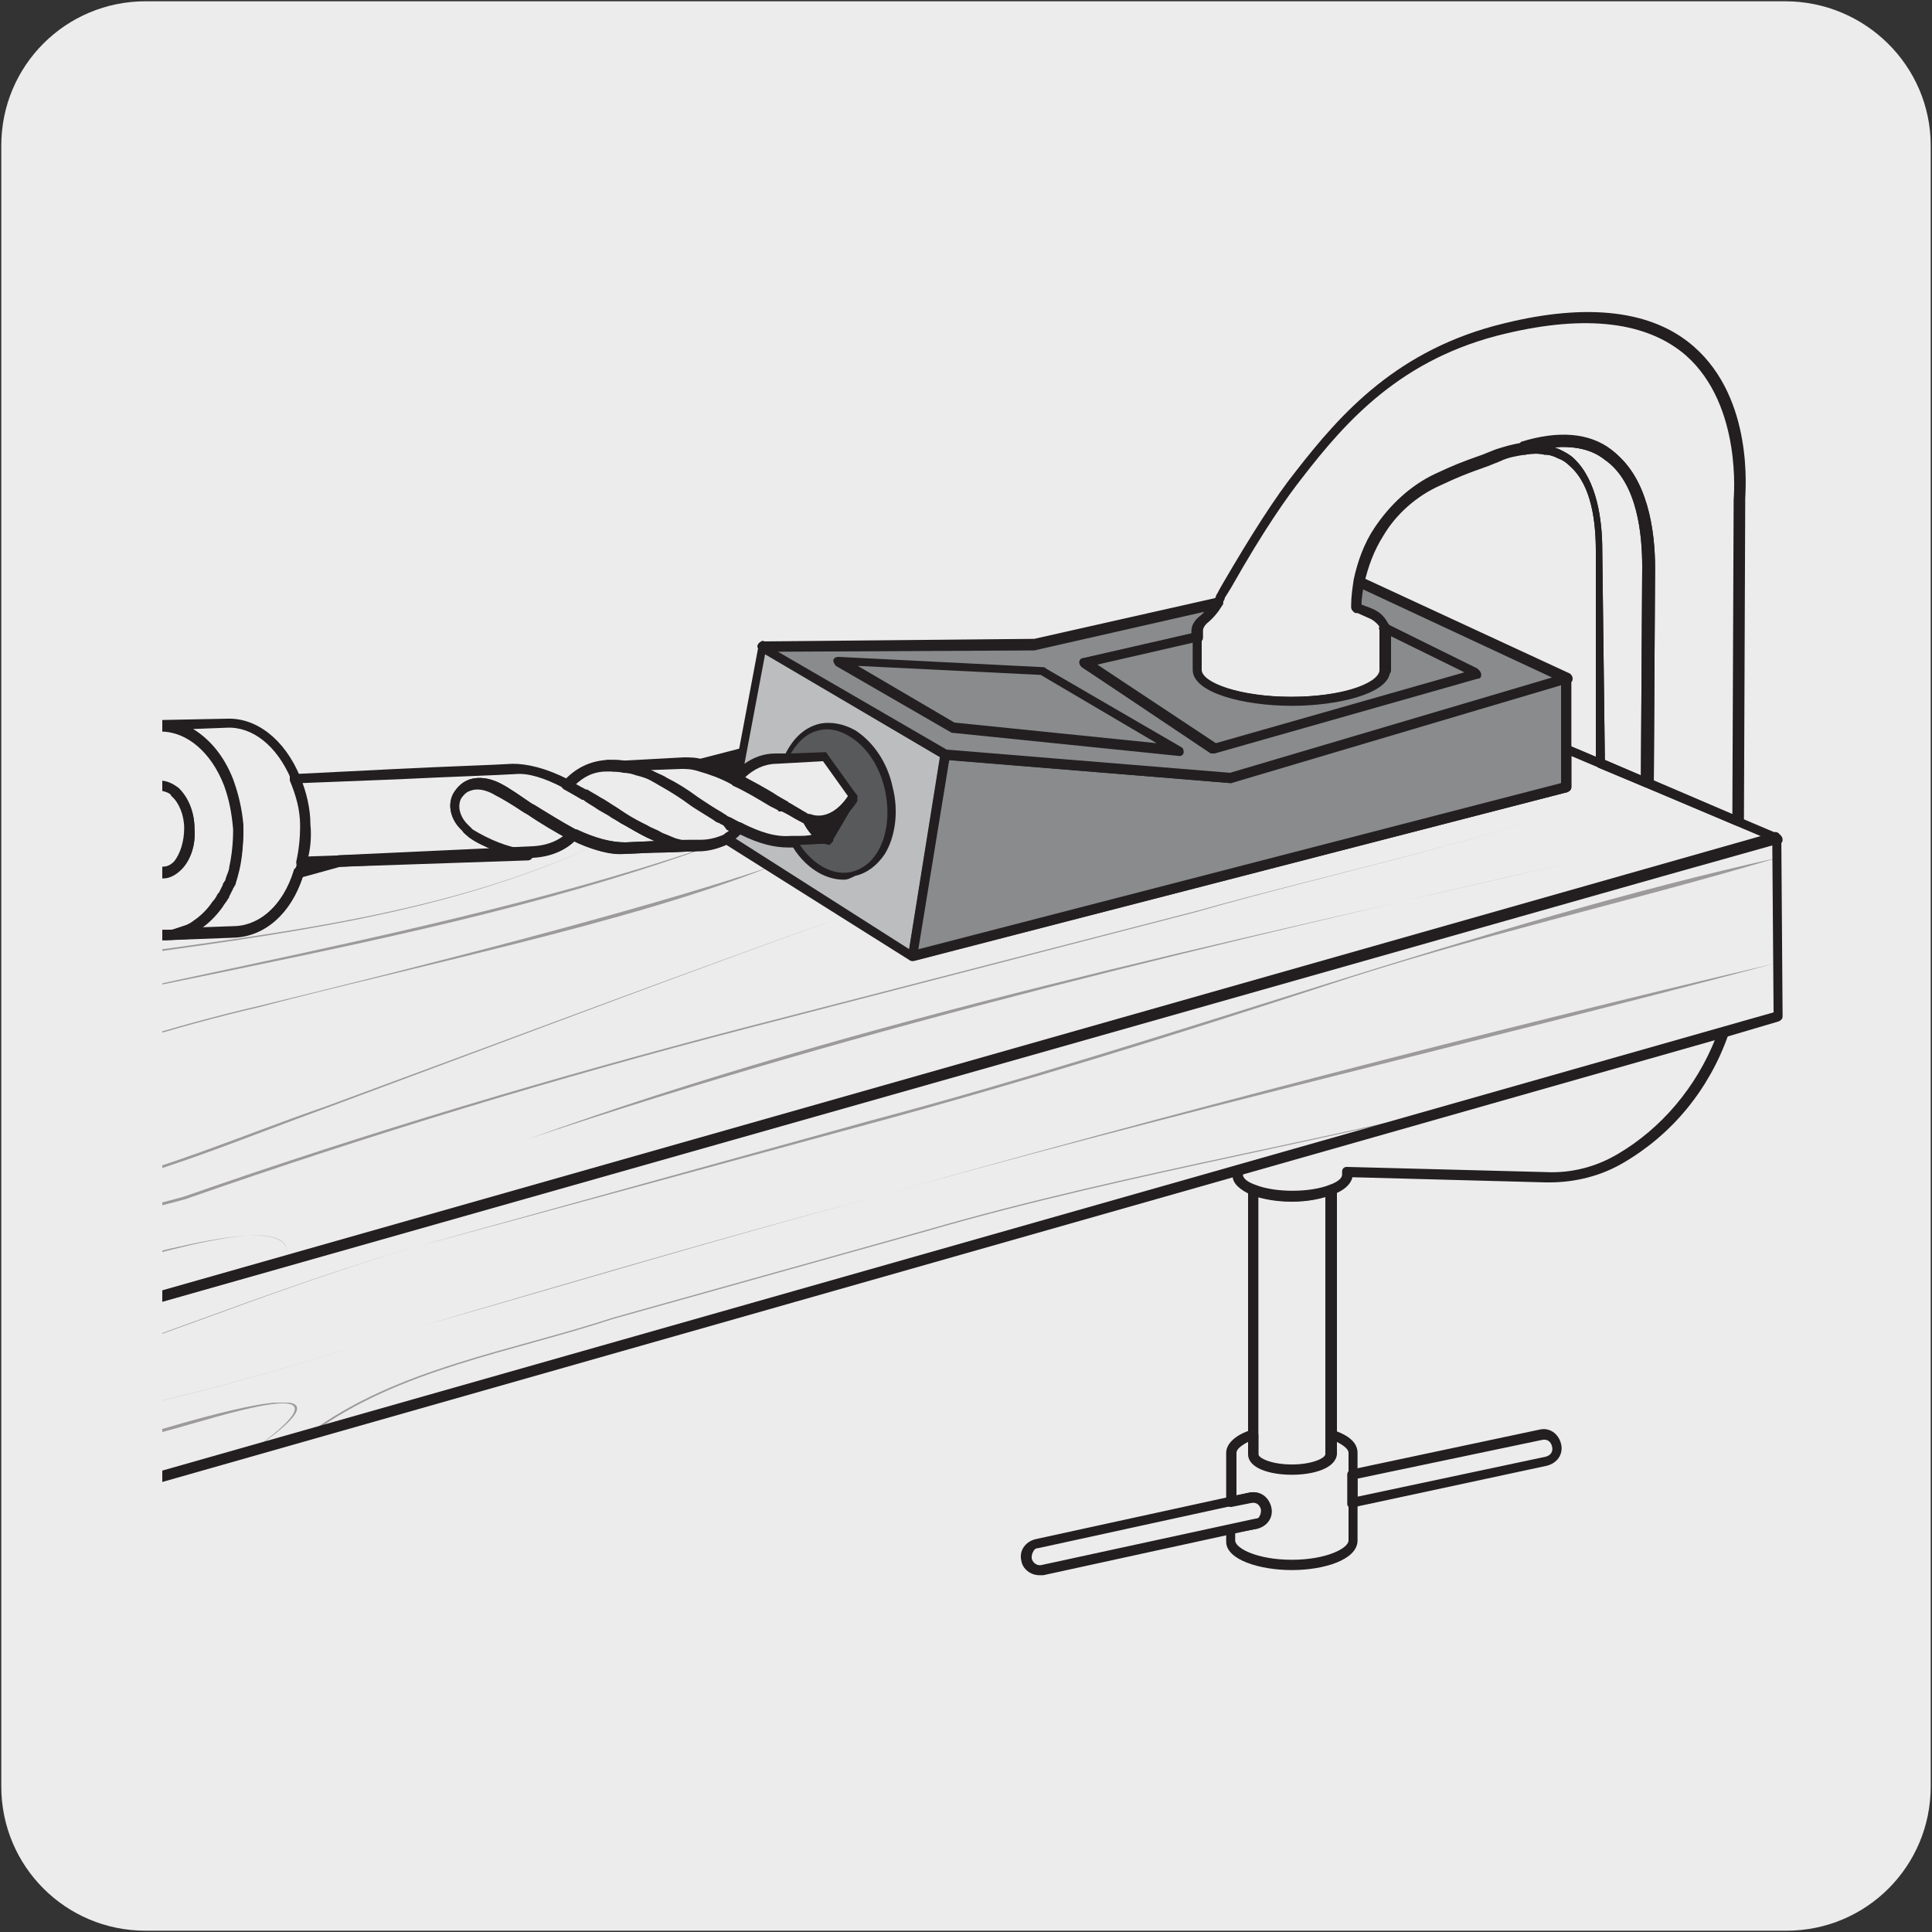 <?xml version="1.0" encoding="utf-8"?>
<!-- Generator: Adobe Illustrator 27.7.0, SVG Export Plug-In . SVG Version: 6.00 Build 0)  -->
<svg version="1.1" id="Capa_1" xmlns="http://www.w3.org/2000/svg" xmlns:xlink="http://www.w3.org/1999/xlink" x="0px" y="0px"
	 viewBox="0 0 150 150" style="enable-background:new 0 0 150 150;" xml:space="preserve">
<rect x="0" y="0" width="150" height="150" fill="#333333" stroke="none"/>
<style type="text/css">
	.st0{fill:#EDECEC;}
	.st1{clip-path:url(#SVGID_00000154403182327493763580000009760716343548053900_);}
	.st2{fill:#231F20;}
	.st3{opacity:0.4;clip-path:url(#SVGID_00000154403182327493763580000009760716343548053900_);}
	.st4{clip-path:url(#SVGID_00000168828569165367502300000007182140424807996598_);}
	.st5{clip-path:url(#SVGID_00000181780276502137225380000011332356694425280403_);}
	.st6{clip-path:url(#SVGID_00000094601222738077436940000012651764190973425311_);}
	.st7{clip-path:url(#SVGID_00000008858483427672409140000013558379611908351906_);}
	.st8{clip-path:url(#SVGID_00000091704375834673958850000012081310966812504483_);}
	.st9{clip-path:url(#SVGID_00000092456724294656239980000011585575528097310365_);}
	.st10{clip-path:url(#SVGID_00000052817727867068619760000016112898170845844148_);}
	.st11{clip-path:url(#SVGID_00000018959550132199461230000015070333195606854585_);}
	.st12{clip-path:url(#SVGID_00000104688128564502107890000014539923779650501765_);}
	.st13{clip-path:url(#SVGID_00000073704673797475609440000010733357588900657564_);}
	.st14{clip-path:url(#SVGID_00000102524353155625863950000002126167490419883699_);}
	.st15{fill:#BBBDBF;}
	.st16{fill:#898B8D;}
	.st17{fill:#58595B;}
</style>
<g id="Capa_2_00000109740999344508745900000016443724817868610451_">
	<g id="FONDO">
		<g id="Capa_1_00000181067843920246007620000003597208355204651150_">
			<g id="Capa_2_00000105402059179949365710000005267367524765322683_">
				<path class="st0" d="M11.3,0.1h127.3c6.2,0,11.3,5,11.3,11.2v127.4c0,6.2-5,11.2-11.2,11.2l0,0H11.3c-6.2,0-11.2-5-11.2-11.2
					l0,0l0,0V11.3C0.1,5.1,5.1,0.1,11.3,0.1L11.3,0.1z"/>
			</g>
		</g>
	</g>
</g>
<g>
	<defs>
		<rect id="SVGID_1_" x="12.6" y="18.1" width="134.4" height="113.7"/>
	</defs>
	<clipPath id="SVGID_00000069375801749259521620000011194041146181599674_">
		<use xlink:href="#SVGID_1_"  style="overflow:visible;"/>
	</clipPath>
	<g style="clip-path:url(#SVGID_00000069375801749259521620000011194041146181599674_);">
		<path class="st2" d="M105,117.1c-0.1,0-0.2,0-0.3-0.1c-0.1-0.1-0.1-0.2-0.1-0.3l0-2.2c0-0.2,0.1-0.3,0.3-0.4l14.6-3.1
			c0.8-0.2,1.5,0.3,1.7,1.1v0c0.2,0.8-0.3,1.5-1.1,1.7l-14.9,3.2C105.2,117.1,105.1,117.1,105,117.1z M105.4,114.8v1.4l14.6-3.1
			c0.4-0.1,0.6-0.4,0.5-0.8c-0.1-0.4-0.4-0.6-0.8-0.5L105.4,114.8z"/>
	</g>
	<g style="clip-path:url(#SVGID_00000069375801749259521620000011194041146181599674_);">
		<path class="st2" d="M100.3,114.5c-1.7,0-3.4-0.5-3.4-1.6V92.4c0-0.1,0.1-0.2,0.2-0.3c0.1-0.1,0.2-0.1,0.4,0
			c1.5,0.6,4.2,0.6,5.7,0c0.1,0,0.2,0,0.4,0c0.1,0.1,0.2,0.2,0.2,0.3v20.5C103.7,114,102,114.5,100.3,114.5z M97.7,92.9v20
			c0,0.3,1,0.8,2.6,0.8c1.6,0,2.6-0.5,2.6-0.8v-20C101.4,93.4,99.2,93.4,97.7,92.9z"/>
	</g>
	<g style="clip-path:url(#SVGID_00000069375801749259521620000011194041146181599674_);">
		<path class="st2" d="M100.3,93.3c-1.2,0-2.3-0.2-3.1-0.5c-0.9-0.4-1.5-0.9-1.5-1.5v-0.4c0-0.2,0.1-0.3,0.3-0.4l37.7-10.7
			c0.1,0,0.3,0,0.4,0.1c0.1,0.1,0.1,0.3,0.1,0.4c-1.5,4.3-4.4,7.8-8.2,10c-1.7,1-3.7,1.5-5.7,1.5c-0.1,0-0.2,0-0.3,0l-15-0.4
			c-0.1,0.5-0.6,1-1.4,1.3C102.6,93.1,101.5,93.3,100.3,93.3z M96.5,91.1v0.1c0,0.3,0.4,0.6,1,0.8c1.5,0.6,4.2,0.6,5.7,0
			c0.6-0.2,1-0.5,1-0.8v-0.2c0-0.1,0-0.2,0.1-0.3c0.1-0.1,0.2-0.1,0.3-0.1l15.4,0.4c2,0.1,3.9-0.4,5.6-1.4c3.4-2,6.1-5.2,7.6-9
			L96.5,91.1z"/>
	</g>
	<g style="opacity:0.4;clip-path:url(#SVGID_00000069375801749259521620000011194041146181599674_);">
		<g>
			<defs>
				<rect id="SVGID_00000034779875098439775490000017416728039184886676_" x="-15.5" y="71.3" width="80.6" height="25.8"/>
			</defs>
			<clipPath id="SVGID_00000021106168745745129680000010034489099421627051_">
				<use xlink:href="#SVGID_00000034779875098439775490000017416728039184886676_"  style="overflow:visible;"/>
			</clipPath>
			<g style="clip-path:url(#SVGID_00000021106168745745129680000010034489099421627051_);">
				<path class="st2" d="M65.1,71.3C53.6,75.4,37,81.7,25.4,86c-6.6,2.4-13.1,5.2-20.1,6.7c-6.8,1.7-13.8,2.9-20.7,4.4
					c-0.1,0-0.2,0-0.2-0.1c0-0.1,0-0.1,0.1-0.1c6.9-1.5,13.8-2.8,20.7-4.4c6.9-1.4,13.4-4.3,20.1-6.6C37,81.6,53.5,75.4,65.1,71.3"
					/>
			</g>
		</g>
	</g>
	<g style="opacity:0.4;clip-path:url(#SVGID_00000069375801749259521620000011194041146181599674_);">
		<g>
			<defs>
				<rect id="SVGID_00000067938448021066833720000004942906754421781419_" x="-12.4" y="60.7" width="140.2" height="38.1"/>
			</defs>
			<clipPath id="SVGID_00000080915760617780145450000005473218895234119308_">
				<use xlink:href="#SVGID_00000067938448021066833720000004942906754421781419_"  style="overflow:visible;"/>
			</clipPath>
			<g style="clip-path:url(#SVGID_00000080915760617780145450000005473218895234119308_);">
				<path class="st2" d="M127.8,60.7c-9.4,3.9-24.9,7.2-34.9,10.1l-35.1,9.1c-14.6,3.8-29.1,8.2-43.4,13.2c-6,1.7-20.3,4.4-26.6,5.7
					c-0.1,0-0.2,0-0.2-0.1c0-0.1,0-0.1,0.1-0.1c6.4-1.3,20.6-4,26.6-5.7c14.3-5,28.8-9.3,43.4-13.1L93,70.7
					C102.9,67.9,118.4,64.6,127.8,60.7"/>
			</g>
		</g>
	</g>
	<g style="opacity:0.4;clip-path:url(#SVGID_00000069375801749259521620000011194041146181599674_);">
		<g>
			<defs>
				<rect id="SVGID_00000067959058585522136180000007733014086431407803_" x="41.1" y="67" width="80.7" height="21.4"/>
			</defs>
			<clipPath id="SVGID_00000154398741552571288940000007878522731504439704_">
				<use xlink:href="#SVGID_00000067959058585522136180000007733014086431407803_"  style="overflow:visible;"/>
			</clipPath>
			<g style="clip-path:url(#SVGID_00000154398741552571288940000007878522731504439704_);">
				<path class="st2" d="M121.8,67c-27.1,6.2-54.4,12.6-80.7,21.4C67.2,79,94.8,73.3,121.8,67"/>
			</g>
		</g>
	</g>
	<g style="opacity:0.4;clip-path:url(#SVGID_00000069375801749259521620000011194041146181599674_);">
		<g>
			<defs>
				<rect id="SVGID_00000021115824377117979620000012829547374994739113_" x="-7.7" y="95.9" width="30" height="5.7"/>
			</defs>
			<clipPath id="SVGID_00000068653728904481414630000006497779351984559787_">
				<use xlink:href="#SVGID_00000021115824377117979620000012829547374994739113_"  style="overflow:visible;"/>
			</clipPath>
			<g style="clip-path:url(#SVGID_00000068653728904481414630000006497779351984559787_);">
				<path class="st2" d="M21.7,98.9c3.7-6.1-10.8-1-13.1-0.7c-5.3,1.3-10.6,3.2-16.2,3.3c-0.2,0-0.2-0.3,0-0.3
					c5.5-0.1,10.8-1.9,16.1-3.2C10.9,97.8,25.4,92.9,21.7,98.9"/>
			</g>
		</g>
	</g>
	<g style="opacity:0.4;clip-path:url(#SVGID_00000069375801749259521620000011194041146181599674_);">
		<g>
			<defs>
				<rect id="SVGID_00000079473403791677202530000010806170600490976959_" x="-27.4" y="65.6" width="73.6" height="19.3"/>
			</defs>
			<clipPath id="SVGID_00000074402081305425900170000014797949736758864054_">
				<use xlink:href="#SVGID_00000079473403791677202530000010806170600490976959_"  style="overflow:visible;"/>
			</clipPath>
			<g style="clip-path:url(#SVGID_00000074402081305425900170000014797949736758864054_);">
				<path class="st2" d="M46.3,65.6C23,76.4-4.8,71.6-27.2,84.9c-0.1,0.1-0.3-0.1-0.1-0.2C-4.9,71.4,23,76.3,46.3,65.6"/>
			</g>
		</g>
	</g>
	<g style="opacity:0.4;clip-path:url(#SVGID_00000069375801749259521620000011194041146181599674_);">
		<g>
			<defs>
				<rect id="SVGID_00000123418887972594897980000003778306450473121966_" x="-24.4" y="65.2" width="80.9" height="21.7"/>
			</defs>
			<clipPath id="SVGID_00000180355626665875220520000002971775913170727607_">
				<use xlink:href="#SVGID_00000123418887972594897980000003778306450473121966_"  style="overflow:visible;"/>
			</clipPath>
			<g style="clip-path:url(#SVGID_00000180355626665875220520000002971775913170727607_);">
				<path class="st2" d="M56.5,65.2C31.9,74.4,5.2,76.3-19.8,84.5c-1.6,0.6-3.3,1.2-4.6,2.4c1.3-1.2,3-1.8,4.6-2.4
					C5,76.6,32.6,73.6,56.5,65.2"/>
			</g>
		</g>
	</g>
	<g style="opacity:0.4;clip-path:url(#SVGID_00000069375801749259521620000011194041146181599674_);">
		<g>
			<defs>
				<rect id="SVGID_00000116198175797409533010000008368692266373392536_" x="-19" y="67.3" width="78.8" height="23.6"/>
			</defs>
			<clipPath id="SVGID_00000175305687197563884050000014050048065701683901_">
				<use xlink:href="#SVGID_00000116198175797409533010000008368692266373392536_"  style="overflow:visible;"/>
			</clipPath>
			<g style="clip-path:url(#SVGID_00000175305687197563884050000014050048065701683901_);">
				<path class="st2" d="M59.8,67.3c-11.1,4.4-28,7.8-39.7,10.9C6.7,81.3-6,86.7-19,90.9c13-4.3,25.7-9.7,39.1-12.8
					C31.6,75.3,49.4,70.8,59.8,67.3"/>
			</g>
		</g>
	</g>
	<g style="opacity:0.4;clip-path:url(#SVGID_00000069375801749259521620000011194041146181599674_);">
		<g>
			<defs>
				<rect id="SVGID_00000178917767322659276950000012088938955596848786_" x="-2.2" y="108.9" width="25.3" height="6.1"/>
			</defs>
			<clipPath id="SVGID_00000114760151364073969510000012873230150330335165_">
				<use xlink:href="#SVGID_00000178917767322659276950000012088938955596848786_"  style="overflow:visible;"/>
			</clipPath>
			<g style="clip-path:url(#SVGID_00000114760151364073969510000012873230150330335165_);">
				<path class="st2" d="M19.6,112.6c9.1-6.6-3.2-2.4-6.7-1.5c-4.4,1.2-10.6,3.3-15.1,3.8c2.6-0.4,5.1-1.1,7.5-1.8
					C8.1,112.5,31.8,104.2,19.6,112.6"/>
			</g>
		</g>
	</g>
	<g style="opacity:0.4;clip-path:url(#SVGID_00000069375801749259521620000011194041146181599674_);">
		<g>
			<defs>
				<rect id="SVGID_00000029032345499769426470000010126162777687470238_" x="-2.2" y="74.8" width="140" height="36.4"/>
			</defs>
			<clipPath id="SVGID_00000149370239921401031640000012638604836160589465_">
				<use xlink:href="#SVGID_00000029032345499769426470000010126162777687470238_"  style="overflow:visible;"/>
			</clipPath>
			<g style="clip-path:url(#SVGID_00000149370239921401031640000012638604836160589465_);">
				<path class="st2" d="M137.8,74.8C114.5,81,91,86.4,67.7,93c-11.7,3.1-23.2,6.5-34.8,9.9c-11.5,3.6-23.1,7.2-35.1,8.4
					c12.1-1.2,23.6-4.8,35.1-8.4c11.6-3.3,23.2-6.8,34.8-9.9C90.7,86.5,115.3,80.1,137.8,74.8"/>
			</g>
		</g>
	</g>
	<g style="opacity:0.4;clip-path:url(#SVGID_00000069375801749259521620000011194041146181599674_);">
		<g>
			<defs>
				<rect id="SVGID_00000054944250713876553050000014318499978586780050_" x="24" y="84" width="97" height="27.5"/>
			</defs>
			<clipPath id="SVGID_00000056420430140604098790000016071525199455929268_">
				<use xlink:href="#SVGID_00000054944250713876553050000014318499978586780050_"  style="overflow:visible;"/>
			</clipPath>
			<g style="clip-path:url(#SVGID_00000056420430140604098790000016071525199455929268_);">
				<path class="st2" d="M24.1,111.2c6.8-5,15.6-6.3,23.5-8.9l24.3-6.8c16.2-4.7,32.9-7.2,49.1-11.6c-16.2,4.5-32.9,7-49.1,11.7
					l-24.3,6.8c-7.9,2.6-16.6,3.9-23.4,8.9C24.1,111.5,23.9,111.3,24.1,111.2"/>
			</g>
		</g>
	</g>
	<g style="opacity:0.4;clip-path:url(#SVGID_00000069375801749259521620000011194041146181599674_);">
		<g>
			<defs>
				<rect id="SVGID_00000106867493932381073930000000812930646956463748_" x="-2.4" y="66.6" width="140.4" height="41.9"/>
			</defs>
			<clipPath id="SVGID_00000152967603633703569560000002838289287004570247_">
				<use xlink:href="#SVGID_00000106867493932381073930000000812930646956463748_"  style="overflow:visible;"/>
			</clipPath>
			<g style="clip-path:url(#SVGID_00000152967603633703569560000002838289287004570247_);">
				<path class="st2" d="M138,66.6c-11.7,3.5-23.6,6.1-35.3,10C91.1,80.4,79.5,84,67.7,87.2l-35.4,9.6c-11.7,3.4-23,8.4-34.7,11.8
					c11.7-3.5,22.9-8.4,34.7-11.8L67.6,87C91,80.8,115.1,71.7,138,66.6"/>
			</g>
		</g>
	</g>
	<g style="clip-path:url(#SVGID_00000069375801749259521620000011194041146181599674_);">
		<path class="st2" d="M50.2,64.9c-0.1,0-0.1,0-0.2,0c-0.6-0.3-1.2-0.7-1.8-1l-0.6-0.4c-0.1-0.1-0.2-0.2-0.2-0.3
			c0-0.1,0-0.1,0.1-0.2c0.1-0.2,0.3-0.2,0.5-0.1c0.8,0.5,1.7,1,2.4,1.4c0.2,0.1,0.2,0.3,0.2,0.5C50.5,64.8,50.3,64.9,50.2,64.9z"/>
	</g>
	<g style="clip-path:url(#SVGID_00000069375801749259521620000011194041146181599674_);">
		<path class="st2" d="M56.5,64.2c-0.1,0-0.1,0-0.2-0.1C56.2,64.1,56.1,64,56,64c-0.1-0.1-0.2-0.1-0.4-0.2c-0.2-0.1-0.2-0.3-0.1-0.5
			c0.1-0.2,0.3-0.2,0.5-0.1c0.1,0.1,0.2,0.1,0.4,0.2c0.1,0.1,0.2,0.1,0.3,0.2c0.1,0.1,0.2,0.2,0.2,0.3v0c0,0.1-0.1,0.3-0.2,0.3
			C56.6,64.2,56.6,64.2,56.5,64.2z"/>
	</g>
	<g style="clip-path:url(#SVGID_00000069375801749259521620000011194041146181599674_);">
		<path class="st2" d="M57.6,58.5l-0.3,1.7l-0.1,0.2c-0.1,0-0.1,0-0.1-0.1c-0.9-0.5-1.8-0.8-2.6-1L57.6,58.5z"/>
	</g>
	<g style="clip-path:url(#SVGID_00000069375801749259521620000011194041146181599674_);">
		<path class="st2" d="M57.2,60.8c-0.1,0-0.2-0.1-0.3-0.1c-0.9-0.5-1.8-0.8-2.5-1c-0.2,0-0.3-0.2-0.3-0.4c0-0.2,0.1-0.3,0.3-0.4
			l3.1-0.8c0.1,0,0.3,0,0.4,0.1c0.1,0.1,0.1,0.2,0.1,0.3l-0.4,1.9C57.5,60.7,57.4,60.8,57.2,60.8z M55.8,59.4
			c0.4,0.1,0.7,0.3,1.1,0.5l0.2-0.8L55.8,59.4z"/>
	</g>
	<g style="clip-path:url(#SVGID_00000069375801749259521620000011194041146181599674_);">
		<path class="st2" d="M-2.4,105.3c-0.1,0-0.1,0-0.2-0.1l-34.5-21.1c-0.1-0.1-0.2-0.2-0.2-0.4c0-0.1,0.1-0.3,0.3-0.3L9.6,71
			c0.1,0,0.3,0,0.4,0.1l0.1,0.1c0.2,0.1,0.4,0.3,0.7,0.4c0.4,0.2,0.8,0.4,1.1,0.5l0,0c0.3,0.1,0.5,0.1,0.7,0.1l0.3,0l5.3-0.2
			c2-0.1,3.8-1.8,4.6-4.4c0-0.1,0.1-0.2,0.3-0.3l3.2-0.9l15.1-0.7c1.6-0.1,2.4-0.8,2.8-1.2c0.1-0.1,0.3-0.2,0.5-0.1
			c1.5,0.7,2.7,1,3.8,1l2.3-0.1c1.3-0.1,2.7-0.1,3.3-0.1h0.3c0.7,0,1.4-0.2,2-0.5c0.1-0.1,0.3-0.1,0.4,0L71,73.8l50.3-13v-2.6
			c0-0.1,0.1-0.2,0.2-0.3c0.1-0.1,0.2-0.1,0.4,0l16.3,6.9c0.1,0.1,0.2,0.2,0.2,0.4c0,0.2-0.1,0.3-0.3,0.3l-8.9,2.5L-2.3,105.3
			C-2.3,105.3-2.4,105.3-2.4,105.3z M-36,84l33.6,20.5L136.9,65L122,58.7v2.4c0,0.2-0.1,0.3-0.3,0.4L71,74.6c-0.1,0-0.2,0-0.3,0
			l-14.3-9c-0.7,0.3-1.4,0.5-2.2,0.5H54c-0.6,0-1.9,0.1-3.2,0.1l-2.3,0.1c-1.2,0.1-2.4-0.3-3.9-1c-0.5,0.5-1.5,1.2-3.2,1.3h-0.2
			l-14.8,0.7l-2.9,0.8c-0.9,2.8-2.9,4.6-5.3,4.7L12.9,73l-0.3,0c-0.2,0-0.5-0.1-0.7-0.1l0,0c-0.5-0.1-1-0.3-1.4-0.6
			c-0.3-0.2-0.5-0.3-0.8-0.5L-36,84z"/>
	</g>
	<g style="clip-path:url(#SVGID_00000069375801749259521620000011194041146181599674_);">
		<path class="st2" d="M-2.3,119.2c-0.1,0-0.2,0-0.2-0.1c-0.1-0.1-0.1-0.2-0.2-0.3l-0.2-13.9c0-0.2,0.1-0.3,0.3-0.4l140.4-39.9
			c0.1,0,0.2,0,0.3,0.1c0.1,0.1,0.1,0.2,0.2,0.3l0.1,13.9c0,0.2-0.1,0.3-0.3,0.4l-4.4,1.3l-136,38.7C-2.2,119.2-2.2,119.2-2.3,119.2
			z M-2,105.2l0.1,13.1l139.6-39.7l-0.1-13.1l-8.5,2.4L-2,105.2z"/>
	</g>
	<g style="clip-path:url(#SVGID_00000069375801749259521620000011194041146181599674_);">
		<path class="st2" d="M127.8,61.1c0,0-0.1,0-0.1,0l-3.6-1.5c-0.1-0.1-0.2-0.2-0.2-0.3l0-16.5c0-2.2-0.3-5.1-2-6.6
			c-0.3-0.3-0.6-0.5-0.9-0.6c-0.4-0.2-0.7-0.3-1.1-0.3c-0.4-0.1-0.9-0.1-1.5,0c-0.1,0-0.2,0-0.3-0.1c-0.1-0.1-0.1-0.2-0.1-0.3
			c0-0.2,0.1-0.4,0.3-0.4c2.9-0.9,5.3-0.7,7,0.6c2.6,2,3.2,6,3.2,9l0,0l-0.1,16.8c0,0.1-0.1,0.2-0.2,0.3
			C128,61.1,127.9,61.1,127.8,61.1z M124.6,59l2.8,1.2l0.1-16.2c0-2.3-0.3-6.5-2.9-8.3c-1-0.8-2.3-1.1-4-1c0.2,0.1,0.3,0.1,0.5,0.2
			c0.4,0.2,0.8,0.4,1.1,0.7c1.8,1.7,2.2,4.8,2.2,7.1L124.6,59z M127.9,44L127.9,44L127.9,44z"/>
	</g>
	<g style="clip-path:url(#SVGID_00000069375801749259521620000011194041146181599674_);">
		<path class="st2" d="M127.8,61.1c0,0-0.1,0-0.1,0l-3.6-1.5c-0.1-0.1-0.2-0.2-0.2-0.3l0-16.5c0-2.2-0.3-5.1-2-6.6
			c-0.3-0.3-0.6-0.5-0.9-0.6c-0.4-0.2-0.7-0.3-1.1-0.3c-0.4-0.1-0.9-0.1-1.5,0c-0.1,0-0.2,0-0.3-0.1c-0.1-0.1-0.1-0.2-0.1-0.3
			c0-0.2,0.1-0.4,0.3-0.4c2.9-0.9,5.3-0.7,7,0.6c2.6,2,3.2,6,3.2,9l0,0l-0.1,16.8c0,0.1-0.1,0.2-0.2,0.3
			C128,61.1,127.9,61.1,127.8,61.1z M124.6,59l2.8,1.2l0.1-16.2c0-2.3-0.3-6.5-2.9-8.3c-1-0.8-2.3-1.1-4-1c0.2,0.1,0.3,0.1,0.5,0.2
			c0.4,0.2,0.8,0.4,1.1,0.7c1.8,1.7,2.2,4.8,2.2,7.1L124.6,59z M127.9,44L127.9,44L127.9,44z"/>
	</g>
	<g style="clip-path:url(#SVGID_00000069375801749259521620000011194041146181599674_);">
		<path class="st2" d="M100.3,121.9c-2.5,0-5.1-0.8-5.1-2.2v-0.9c0-0.2,0.1-0.3,0.3-0.4l1.9-0.4c0.2,0,0.3-0.1,0.4-0.3
			c0.1-0.2,0.1-0.3,0.1-0.5c-0.1-0.4-0.4-0.6-0.8-0.5l-1.5,0.3c-0.1,0-0.2,0-0.3-0.1c-0.1-0.1-0.1-0.2-0.1-0.3v-3.8
			c0-0.7,0.7-1.4,2-1.8c0.1,0,0.2,0,0.3,0.1c0.1,0.1,0.2,0.2,0.2,0.3v1.6c0,0.2,0.9,0.8,2.6,0.8s2.6-0.6,2.6-0.8v-1.6
			c0-0.1,0.1-0.2,0.2-0.3c0.1-0.1,0.2-0.1,0.3-0.1c1.3,0.4,2,1,2,1.8v6.8C105.4,121.1,102.8,121.9,100.3,121.9z M95.9,119v0.6
			c0,0.6,1.7,1.5,4.4,1.5c2.7,0,4.4-0.9,4.4-1.5v-6.8c0-0.3-0.4-0.6-1-0.9v1c0,2-6.7,2-6.7,0v-1c-0.6,0.3-1,0.6-1,0.9v3.3l1-0.2
			c0.8-0.2,1.5,0.3,1.7,1.1c0.2,0.8-0.3,1.5-1.1,1.7L95.9,119z"/>
	</g>
	<g style="clip-path:url(#SVGID_00000069375801749259521620000011194041146181599674_);">
		<path class="st2" d="M80.7,122.3c-0.7,0-1.3-0.5-1.4-1.1c-0.2-0.8,0.3-1.5,1.1-1.7l16.5-3.6c0.8-0.2,1.5,0.3,1.7,1.1
			c0.1,0.4,0,0.8-0.2,1.1c-0.2,0.3-0.5,0.5-0.9,0.6L81,122.3C80.9,122.3,80.8,122.3,80.7,122.3z M97.2,116.6c0,0-0.1,0-0.1,0
			l-16.5,3.6c-0.2,0-0.3,0.1-0.4,0.3c-0.1,0.2-0.1,0.3-0.1,0.5c0.1,0.4,0.5,0.6,0.8,0.5l16.6-3.6c0.2,0,0.3-0.1,0.4-0.3
			c0.1-0.2,0.1-0.3,0.1-0.5C97.8,116.8,97.6,116.6,97.2,116.6z"/>
	</g>
	<g style="clip-path:url(#SVGID_00000069375801749259521620000011194041146181599674_);">
		<path class="st15" d="M73.4,58.6l-2.5,15.6l-14.4-9.2c0.5-0.3,0.8-0.7,0.9-0.8c1.3,0.7,2.7,1.1,4,1.1c0.1,0,0.2,0,0.3,0h0.1
			c1.8-0.1,2.6-0.1,2.6-0.1c-1.2-0.3-1.6-1.6-1.6-1.6c1.2,0.5,2.7-0.3,3.6-1.8L64,58.7l-2.9,0.1H61l-0.8,0.1c-1.1,0.1-2.1,0.5-3,1.4
			l0.3-1.7l1.6-8.4l9.2,5.4L73.4,58.6z"/>
	</g>
	<g style="clip-path:url(#SVGID_00000069375801749259521620000011194041146181599674_);">
		<path class="st2" d="M70.9,74.6c-0.1,0-0.1,0-0.2-0.1l-14.4-9.2c-0.1-0.1-0.2-0.2-0.2-0.3c0-0.1,0.1-0.2,0.2-0.3
			c0.5-0.3,0.7-0.6,0.8-0.7c0.1-0.1,0.3-0.2,0.5-0.1c1.4,0.7,2.6,1.1,3.8,1c0.1,0,0.2,0,0.2,0c0,0,0.1,0,0.1,0c0.6,0,1,0,1.4-0.1
			c-0.5-0.5-0.7-1.1-0.7-1.1c0-0.1,0-0.3,0.1-0.4c0.1-0.1,0.3-0.1,0.4-0.1c1,0.4,2.2-0.2,3-1.4l-2-2.8l-3.6,0.2
			c-1,0-1.9,0.5-2.7,1.3c-0.1,0.1-0.3,0.2-0.4,0.1c-0.1-0.1-0.2-0.2-0.2-0.4l1.9-10.1c0-0.1,0.1-0.2,0.2-0.3c0.1-0.1,0.2,0,0.3,0
			l14.3,8.4c0.1,0.1,0.2,0.2,0.2,0.4l-2.5,15.6c0,0.1-0.1,0.2-0.2,0.3C71,74.6,70.9,74.6,70.9,74.6z M57.1,65.1l13.5,8.6L73,58.8
			l-13.6-8l-1.6,8.5c0.7-0.5,1.5-0.8,2.4-0.8l0.8,0l3-0.1c0,0,0,0,0,0c0.1,0,0.2,0.1,0.3,0.2l2.3,3.2c0.1,0.1,0.1,0.3,0,0.4
			c-0.8,1.3-2,2.1-3.1,2.1c0,0,0,0,0,0c0.2,0.3,0.5,0.6,1,0.7c0.2,0,0.3,0.2,0.3,0.4c0,0.2-0.2,0.3-0.4,0.3c0,0-0.8,0-2.6,0.1
			c-0.2,0-0.4,0-0.6,0c-1.1,0-2.3-0.3-3.7-1C57.4,64.8,57.3,65,57.1,65.1z"/>
	</g>
	<g style="clip-path:url(#SVGID_00000069375801749259521620000011194041146181599674_);">
		<polygon class="st16" points="121.6,52.7 121.6,61.1 70.9,74.3 73.4,58.6 95.6,60.4 114,54.9 		"/>
	</g>
	<g style="clip-path:url(#SVGID_00000069375801749259521620000011194041146181599674_);">
		<path class="st2" d="M70.9,74.6c-0.1,0-0.2,0-0.3-0.1c-0.1-0.1-0.1-0.2-0.1-0.3l2.5-15.6c0-0.2,0.2-0.3,0.4-0.3L95.5,60l26-7.7
			c0.1,0,0.2,0,0.3,0.1c0.1,0.1,0.2,0.2,0.2,0.3v8.4c0,0.2-0.1,0.3-0.3,0.4L70.9,74.6C71,74.6,70.9,74.6,70.9,74.6z M73.7,59
			l-2.4,14.7l49.9-12.9v-7.6l-25.6,7.6c0,0-0.1,0-0.1,0L73.7,59z"/>
	</g>
	<g style="clip-path:url(#SVGID_00000069375801749259521620000011194041146181599674_);">
		<path class="st16" d="M121.6,52.7l-7.6,2.3l-18.5,5.4l-22.2-1.8l-5-3l-9.2-5.4v0L80.3,50l14.2-3.2c-0.3,0.5-0.7,0.9-1.1,1.3
			c-0.3,0.3-0.5,0.6-0.5,0.9v0.5l-8.7,2l10.1,6.6l16.3-4.6l4.1-1.2l-7.1-3.5c-0.1-0.5-0.5-0.9-1.2-1.2l-1-0.4c0,0-0.1-0.1-0.1-0.1
			c0-0.7,0.1-1.4,0.2-2L121.6,52.7z"/>
	</g>
	<g style="clip-path:url(#SVGID_00000069375801749259521620000011194041146181599674_);">
		<path class="st2" d="M95.6,60.8C95.6,60.8,95.6,60.8,95.6,60.8L73.4,59c-0.1,0-0.1,0-0.2-0.1L59,50.5c-0.1-0.1-0.2-0.2-0.2-0.3
			c0-0.2,0.2-0.4,0.4-0.4l21.1-0.2l14.2-3.2c0.1,0,0.3,0,0.4,0.2c0.1,0.1,0.1,0.3,0,0.4c-0.3,0.5-0.7,1-1.2,1.4
			c-0.3,0.3-0.3,0.5-0.3,0.6v0.5c0,0.2-0.1,0.3-0.3,0.4l-7.9,1.8l9.2,6.1l19.3-5.5l-6.2-3.1c-0.1-0.1-0.2-0.2-0.2-0.3
			c-0.1-0.3-0.4-0.7-1-0.9l-0.9-0.4c0,0,0,0-0.1,0c-0.2,0-0.3-0.2-0.3-0.4c0-0.8,0.1-1.4,0.2-2.1c0-0.1,0.1-0.2,0.2-0.3
			c0.1-0.1,0.2-0.1,0.3,0l16.2,7.5c0.1,0.1,0.2,0.2,0.2,0.4c0,0.2-0.1,0.3-0.3,0.3l-26.1,7.7C95.6,60.8,95.6,60.8,95.6,60.8z
			 M73.5,58.2l22,1.8l25-7.4l-14.8-6.9c-0.1,0.4-0.1,0.8-0.1,1.2l0.8,0.3c0.8,0.3,1.2,0.8,1.4,1.3l7,3.5c0.1,0.1,0.2,0.2,0.2,0.4
			c0,0.2-0.1,0.3-0.3,0.3l-20.4,5.8c-0.1,0-0.2,0-0.3,0L84,51.8c-0.1-0.1-0.2-0.2-0.2-0.4c0-0.1,0.1-0.3,0.3-0.3l8.4-1.9v-0.2
			c0-0.4,0.2-0.8,0.6-1.1c0.2-0.1,0.3-0.3,0.4-0.4l-13.2,3l-19.9,0.1L73.5,58.2z M105.3,47.5L105.3,47.5L105.3,47.5z"/>
	</g>
	<g style="clip-path:url(#SVGID_00000069375801749259521620000011194041146181599674_);">
		<path class="st2" d="M91.6,58.7C91.5,58.7,91.5,58.7,91.6,58.7L74,56.9c-0.1,0-0.1,0-0.1,0l-9-5.2c-0.1-0.1-0.2-0.3-0.2-0.4
			c0-0.2,0.2-0.3,0.4-0.3l15.9,0.8c0.1,0,0.1,0,0.2,0.1L91.7,58c0.2,0.1,0.2,0.3,0.2,0.4C91.9,58.6,91.7,58.7,91.6,58.7z M74.1,56.1
			l15.7,1.6l-9-5.3l-14.2-0.7L74.1,56.1z"/>
	</g>
	<g style="clip-path:url(#SVGID_00000069375801749259521620000011194041146181599674_);">
		<path class="st2" d="M134.9,64.1c0,0-0.1,0-0.1,0l-7.1-3c-0.1-0.1-0.2-0.2-0.2-0.3l0.1-16.8c0-2.3-0.3-6.5-2.9-8.3
			c-1.5-1.1-3.6-1.3-6.1-0.5c-0.1,0.1-0.1,0.1-0.2,0.1c-0.6,0.1-1.3,0.2-1.9,0.5l-1,0.4c-1.7,0.6-2.2,0.8-3.7,1.5
			c-1.8,0.8-3.4,2.2-4.4,3.9c-0.7,1.1-1.2,2.4-1.5,3.8c-0.1,0.5-0.2,1.1-0.2,1.7l0.8,0.3c0.8,0.4,1.3,0.9,1.5,1.4c0,0.1,0,0.2,0,0.3
			V52c0,0.1,0,0.2-0.1,0.3c-0.3,1.6-4.1,2.5-7.6,2.5c-3.7,0-7.7-1-7.7-2.8v-3.1c0-0.4,0.2-0.8,0.6-1.1c0.4-0.3,0.8-0.8,1-1.2
			l0.1-0.1c0.1-0.1,0.1-0.3,0.2-0.4c0,0,0.2-0.4,0.5-0.9c2.1-3.6,4-6.6,5.6-8.6c3.5-4.5,7.9-9.5,16.2-11.5c6.5-1.6,11.5-1,14.7,1.8
			c4.7,4.1,4,11.3,4,11.8l-0.1,25c0,0.1-0.1,0.2-0.2,0.3C135,64.1,135,64.1,134.9,64.1z M128.2,60.5l6.3,2.7l0.1-24.4c0,0,0,0,0,0
			c0-0.1,0.7-7.3-3.7-11.2c-3-2.6-7.7-3.2-14-1.7c-8.1,1.9-12.4,6.8-15.8,11.2c-1.1,1.4-2.9,3.9-5.5,8.5c-0.3,0.5-0.5,0.8-0.5,0.8
			c0,0.1-0.1,0.3-0.2,0.4l-0.1,0.1c-0.3,0.5-0.8,1-1.2,1.4c-0.3,0.3-0.3,0.5-0.3,0.6V52c0,1,3,2.1,7,2.1c3.9,0,6.7-1,6.9-2l0-0.1
			v-3.1c-0.1-0.4-0.5-0.7-1-1l-0.9-0.4c0,0,0,0-0.1,0c-0.2,0-0.3-0.2-0.3-0.4c0-0.8,0.1-1.4,0.2-2.1c0.3-1.4,0.8-2.8,1.6-4
			c1.2-1.8,2.8-3.3,4.7-4.2c1.5-0.7,2-0.9,3.7-1.5l1-0.4c0.6-0.2,1.3-0.4,1.9-0.5c0,0,0.1-0.1,0.1-0.1c2.9-0.9,5.3-0.7,7,0.6
			c2.6,2,3.2,6,3.2,9L128.2,60.5z M105.3,47.5L105.3,47.5L105.3,47.5z M105.2,47.5L105.2,47.5L105.2,47.5z"/>
	</g>
	<g style="clip-path:url(#SVGID_00000069375801749259521620000011194041146181599674_);">
		<path class="st16" d="M114.7,52.3l-4.1,1.2l-16.3,4.6l-10.1-6.6l8.7-2V52c0,1.4,3.3,2.4,7.4,2.4c3.9,0,7-1,7.3-2.3
			c0-0.1,0-0.1,0-0.2v-3.1c0-0.1,0-0.1,0-0.2L114.7,52.3z"/>
	</g>
	<g style="clip-path:url(#SVGID_00000069375801749259521620000011194041146181599674_);">
		<path class="st2" d="M94.3,58.5c-0.1,0-0.1,0-0.2-0.1L84,51.8c-0.1-0.1-0.2-0.2-0.2-0.4c0-0.1,0.1-0.3,0.3-0.3l8.7-2
			c0.1,0,0.2,0,0.3,0.1c0.1,0.1,0.1,0.2,0.1,0.3V52c0,1,3,2.1,7,2.1c3.9,0,6.7-1,6.9-2l0-0.1v-3.1c-0.1-0.1,0-0.3,0.1-0.4
			c0.1-0.1,0.3-0.1,0.4-0.1l7.1,3.5c0.1,0.1,0.2,0.2,0.2,0.4c0,0.2-0.1,0.3-0.3,0.3l-20.4,5.8C94.4,58.5,94.3,58.5,94.3,58.5z
			 M85.2,51.6l9.2,6.1l19.3-5.5l-5.7-2.8V52c0,0.1,0,0.2-0.1,0.3c-0.3,1.6-4.1,2.5-7.6,2.5c-3.7,0-7.7-1-7.7-2.8v-2.1L85.2,51.6z"/>
	</g>
	<g style="clip-path:url(#SVGID_00000069375801749259521620000011194041146181599674_);">
		<path class="st17" d="M66.2,67.9c-1.7,0.4-3.4-0.7-4.5-2.6h0.1c1.8-0.1,2.6-0.1,2.6-0.1c-1.2-0.3-1.6-1.6-1.6-1.6
			c1.2,0.5,2.7-0.3,3.6-1.8L64,58.7l-2.9,0.1H61c0.5-1.2,1.4-2.1,2.5-2.3c2.2-0.5,4.7,1.6,5.4,4.8C69.7,64.4,68.5,67.4,66.2,67.9"/>
	</g>
	<g style="clip-path:url(#SVGID_00000069375801749259521620000011194041146181599674_);">
		<path class="st2" d="M65.5,68.3c-1.5,0-3.1-1-4.1-2.8c0-0.1,0-0.2,0-0.3c0-0.1,0.1-0.1,0.2-0.1h0.1c0.7,0,1.2-0.1,1.6-0.1
			c-0.6-0.5-0.9-1.2-0.9-1.3c0-0.1,0-0.2,0.1-0.3c0.1-0.1,0.2-0.1,0.3-0.1c1.1,0.4,2.4-0.3,3.2-1.5l-2.1-2.9l-2.8,0.1
			c-0.1,0-0.2,0-0.2-0.1c0-0.1-0.1-0.2,0-0.2c0.6-1.3,1.5-2.2,2.7-2.5c0.9-0.2,1.9,0,2.8,0.5c1.4,0.9,2.5,2.5,2.9,4.4
			c0.5,1.9,0.2,3.9-0.6,5.2c-0.6,0.9-1.4,1.5-2.3,1.7C66,68.2,65.8,68.3,65.5,68.3z M62.1,65.6c1.1,1.6,2.6,2.4,4,2.1c0,0,0,0,0,0
			c0.8-0.2,1.5-0.7,2-1.5c0.8-1.3,1-3.1,0.6-4.9c-0.4-1.8-1.4-3.3-2.7-4.1c-0.8-0.5-1.6-0.7-2.4-0.5c-0.9,0.2-1.6,0.8-2.2,1.8
			l2.6-0.1c0.1,0,0.2,0,0.2,0.1l2.3,3.2c0.1,0.1,0.1,0.2,0,0.3c-0.8,1.4-2.1,2.2-3.3,2c0.2,0.4,0.6,0.8,1.2,1c0.1,0,0.2,0.1,0.2,0.3
			c0,0.1-0.1,0.2-0.2,0.2C64.3,65.5,63.6,65.5,62.1,65.6z"/>
	</g>
	<g style="clip-path:url(#SVGID_00000069375801749259521620000011194041146181599674_);">
		<path class="st2" d="M66.3,61.9l-2,3.4c-1.2-0.3-1.6-1.6-1.6-1.6C63.9,64.1,65.4,63.4,66.3,61.9"/>
	</g>
	<g style="clip-path:url(#SVGID_00000069375801749259521620000011194041146181599674_);">
		<path class="st2" d="M64.3,65.6C64.3,65.6,64.2,65.6,64.3,65.6c-1.4-0.4-1.9-1.8-2-1.8c0-0.1,0-0.3,0.1-0.4
			c0.1-0.1,0.3-0.1,0.4-0.1c1,0.4,2.3-0.3,3.1-1.6c0.1-0.2,0.3-0.2,0.5-0.1c0.2,0.1,0.2,0.3,0.1,0.5l0,0c0,0,0,0,0,0l-2,3.4
			C64.6,65.5,64.4,65.6,64.3,65.6z M63.4,64.2c0.2,0.2,0.4,0.5,0.7,0.6l0.5-0.9C64.3,64.1,63.9,64.2,63.4,64.2
			C63.4,64.2,63.4,64.2,63.4,64.2z"/>
	</g>
	<g style="clip-path:url(#SVGID_00000069375801749259521620000011194041146181599674_);">
		<path class="st2" d="M48.5,59.9C48.4,59.9,48.4,59.9,48.5,59.9c-0.5-0.1-0.9-0.1-1.3-0.1c-0.2,0-0.4-0.1-0.4-0.3
			c0-0.2,0.1-0.4,0.3-0.4c0.1,0,0.3,0,0.4,0c0.5,0,0.8,0,1.2,0.1c0.2,0.1,0.3,0.3,0.3,0.5C48.8,59.8,48.6,59.9,48.5,59.9z"/>
	</g>
	<g style="clip-path:url(#SVGID_00000069375801749259521620000011194041146181599674_);">
		<path class="st2" d="M50.2,64.9c-0.1,0-0.1,0-0.2,0c-0.6-0.3-1.2-0.7-1.8-1l-0.6-0.4c-0.1-0.1-0.2-0.2-0.2-0.3
			c0-0.1,0-0.1,0.1-0.2c0.1-0.2,0.3-0.2,0.5-0.1c0.8,0.5,1.7,1,2.4,1.4c0.2,0.1,0.2,0.3,0.2,0.5C50.5,64.8,50.3,64.9,50.2,64.9z"/>
	</g>
	<g style="clip-path:url(#SVGID_00000069375801749259521620000011194041146181599674_);">
		<path class="st2" d="M53.5,66c-0.3,0-0.7-0.1-1.1-0.2c-0.4-0.1-0.8-0.2-1.1-0.4L51,65.4c-0.3-0.2-0.7-0.3-1-0.5
			c-0.8-0.4-1.6-0.9-2.5-1.4c-0.4-0.3-0.9-0.5-1.3-0.8c-0.3-0.2-0.7-0.4-0.9-0.6c0,0-0.1,0-0.1,0c-0.5-0.3-1-0.6-1.4-0.8
			c-0.1-0.1-0.2-0.1-0.2-0.3c0-0.1,0-0.2,0.1-0.3c1-1.1,2.1-1.6,3.4-1.7c0.5,0,1,0,1.4,0.1c0.4,0.1,0.7,0.1,1.1,0.3
			c0.4,0.1,0.8,0.3,1.4,0.6c0.2,0.1,0.5,0.2,0.8,0.4c0.8,0.4,1.6,0.9,2.4,1.5c0.6,0.4,1.2,0.8,1.9,1.2c0.1,0.1,0.2,0.1,0.3,0.2
			c0.1,0.1,0.2,0.1,0.4,0.2c0.2,0.1,0.5,0.3,0.8,0.4c0.1,0.1,0.2,0.1,0.2,0.3c0,0.1,0,0.2-0.1,0.3c-0.1,0.1-0.4,0.5-1,0.9
			c-0.7,0.4-1.5,0.6-2.4,0.6H53.5z M45.6,61.4C45.6,61.4,45.6,61.4,45.6,61.4c0.4,0.2,0.8,0.4,1.1,0.7c0.4,0.2,0.8,0.5,1.3,0.8
			c0.8,0.5,1.6,0.9,2.4,1.4c0.3,0.2,0.7,0.3,1,0.5l0.2,0.1c0.3,0.1,0.7,0.3,1,0.4c0.4,0.1,0.7,0.2,0.9,0.2l0.8,0
			c0.7,0,1.4-0.2,2-0.5c0.2-0.1,0.4-0.3,0.5-0.4c-0.1-0.1-0.3-0.1-0.4-0.2C56.2,64.1,56.1,64,56,64c-0.1-0.1-0.2-0.1-0.4-0.2
			c-0.6-0.4-1.3-0.8-1.9-1.2c-0.8-0.6-1.6-1.1-2.3-1.5c-0.2-0.1-0.5-0.3-0.7-0.4c-0.5-0.3-0.9-0.4-1.3-0.5c-0.3-0.1-0.6-0.2-1-0.2
			c-0.4-0.1-0.8-0.1-1.3-0.1c-1,0-1.8,0.4-2.5,1.1C44.9,61,45.2,61.2,45.6,61.4z"/>
	</g>
	<g style="clip-path:url(#SVGID_00000069375801749259521620000011194041146181599674_);">
		<path class="st2" d="M63.5,64.2c-0.3,0-0.6-0.1-0.9-0.2c-0.2-0.1-0.3-0.1-0.4-0.2L62,63.7c-0.4-0.2-0.7-0.4-1.1-0.6l-0.2-0.1
			c0,0,0,0-0.1,0l-0.1,0c-0.1,0-0.1-0.1-0.1-0.1l-0.6-0.3c-1-0.6-2-1.2-2.9-1.6c-0.1-0.1-0.2-0.2-0.2-0.3c0,0,0-0.1,0-0.1l0.1-0.2
			c0-0.1,0-0.1,0.1-0.2c0.9-0.9,2-1.4,3.2-1.5l3.8-0.2c0.1,0,0.2,0.1,0.3,0.2l2.3,3.2c0.1,0.1,0.1,0.3,0,0.4
			C65.8,63.4,64.6,64.2,63.5,64.2z M61.2,62.3l0.2,0.1c0.3,0.2,0.7,0.4,1,0.6l0.2,0.1c0.1,0.1,0.2,0.1,0.3,0.2c1,0.4,2.2-0.2,3-1.4
			l-2-2.8l-3.6,0.2c-0.9,0-1.8,0.4-2.5,1.1c0.8,0.4,1.7,1,2.6,1.5l0.7,0.4C61,62.2,61.1,62.3,61.2,62.3
			C61.1,62.3,61.2,62.3,61.2,62.3z"/>
	</g>
	<g style="clip-path:url(#SVGID_00000069375801749259521620000011194041146181599674_);">
		<path class="st2" d="M57.2,60.8c-0.1,0-0.2-0.1-0.3-0.1c-0.1-0.1-0.2-0.2-0.2-0.3c0-0.1,0-0.2,0.1-0.3c0.1-0.1,0.2-0.2,0.3-0.2
			c0.1,0,0.3,0,0.4,0.1s0.1,0.2,0.1,0.4l0,0.2C57.5,60.7,57.4,60.8,57.2,60.8z"/>
	</g>
	<g style="clip-path:url(#SVGID_00000069375801749259521620000011194041146181599674_);">
		<path class="st2" d="M61.2,65.7c-1.2,0-2.5-0.4-4-1.1c-0.3-0.2-0.6-0.3-0.8-0.4c0,0-0.1-0.1-0.1-0.1c-0.1,0-0.2-0.1-0.2-0.1
			c-0.1-0.1-0.2-0.1-0.3-0.2c-0.7-0.4-1.3-0.8-1.9-1.2c-0.8-0.6-1.6-1.1-2.3-1.5c-0.2-0.1-0.5-0.3-0.7-0.4c-0.5-0.3-0.9-0.4-1.3-0.5
			c-0.3-0.1-0.6-0.2-1-0.2c-0.3-0.1-0.6-0.1-1-0.1c-0.2,0-0.4-0.2-0.4-0.4c0-0.2,0.2-0.4,0.4-0.4l5.5-0.3c0.5,0,1,0,1.6,0.2
			c0,0,0,0,0,0c0.8,0.2,1.7,0.6,2.7,1.1c0,0,0,0,0,0c0.1,0,0.1,0.1,0.2,0.1c0.9,0.5,1.9,1,2.8,1.6l0.7,0.4c0.1,0,0.1,0.1,0.1,0.1
			c0,0,0,0,0,0l0.2,0.1c0.5,0.3,1,0.6,1.5,0.9c0.1,0,0.1,0.1,0.2,0.2c0,0,0.4,1.1,1.3,1.3c0.2,0,0.3,0.2,0.3,0.4
			c0,0.2-0.2,0.3-0.4,0.3c0,0-0.8,0-2.6,0.1C61.5,65.8,61.4,65.7,61.2,65.7z M56.8,63.6c0.3,0.1,0.5,0.3,0.8,0.4
			c1.4,0.7,2.6,1.1,3.8,1c0.1,0,0.2,0,0.2,0c0,0,0.1,0,0.1,0c0.6,0,1,0,1.4-0.1c-0.4-0.4-0.6-0.8-0.7-1c-0.5-0.2-0.9-0.5-1.4-0.8
			l-0.3-0.2l0,0c0,0,0,0-0.1,0l-0.1,0c-0.1,0-0.1-0.1-0.1-0.1l-0.6-0.3c-1-0.6-2-1.2-2.9-1.6c0,0,0,0-0.1,0c0,0,0,0,0,0
			c-0.9-0.5-1.8-0.8-2.5-1c-0.6-0.2-1-0.2-1.4-0.2l-2.7,0.1c0.2,0.1,0.5,0.2,0.7,0.3c0.2,0.1,0.5,0.2,0.8,0.4
			c0.8,0.4,1.6,0.9,2.4,1.5c0.6,0.4,1.2,0.8,1.9,1.2c0.1,0.1,0.2,0.1,0.3,0.2C56.5,63.4,56.6,63.4,56.8,63.6
			C56.7,63.5,56.8,63.5,56.8,63.6z M57.2,60.5L57.2,60.5L57.2,60.5z M57.2,60.1C57.2,60.1,57.2,60.1,57.2,60.1S57.2,60.1,57.2,60.1z
			"/>
	</g>
	<g style="clip-path:url(#SVGID_00000069375801749259521620000011194041146181599674_);">
		<path class="st2" d="M48.5,59.9C48.4,59.9,48.4,59.9,48.5,59.9c-0.5-0.1-0.9-0.1-1.3-0.1c-0.1,0-0.2,0-0.3-0.1
			c-0.1-0.1-0.1-0.2-0.1-0.3c0-0.2,0.2-0.4,0.4-0.4h0.3c0.5,0,0.8,0,1.2,0.1c0.2,0.1,0.3,0.3,0.3,0.5C48.8,59.8,48.6,59.9,48.5,59.9
			z"/>
	</g>
	<g style="clip-path:url(#SVGID_00000069375801749259521620000011194041146181599674_);">
		<path class="st2" d="M41.2,66.6c-0.2,0-0.4,0-0.6,0c-1.4-0.1-3.1-0.9-4.2-1.6c-0.2-0.2-0.4-0.3-0.5-0.5c-0.9-0.8-1.2-2-0.7-2.9
			c0.3-0.5,0.7-0.9,1.3-1.1c0.7-0.2,1.5-0.1,2.3,0.3c0.8,0.4,1.6,1,2.5,1.6l0.2,0.1c1,0.6,2.1,1.3,3.2,1.9c0.1,0,0.2,0.1,0.2,0.2
			c0.1,0.1,0.1,0.3,0,0.4c-0.4,0.5-1.4,1.4-3.4,1.5H41.2z M37.2,61.2c-0.2,0-0.4,0-0.5,0.1c-0.4,0.1-0.7,0.4-0.9,0.7
			c-0.3,0.6-0.1,1.4,0.5,2c0.1,0.1,0.3,0.3,0.4,0.4c1.3,0.8,2.8,1.4,3.9,1.5c0.2,0,0.4,0,0.6,0h0.2c1.2-0.1,2-0.5,2.5-0.9
			c-1-0.6-2-1.2-2.8-1.7l-0.2-0.1c-0.9-0.6-1.7-1.1-2.5-1.5C38,61.3,37.6,61.2,37.2,61.2z"/>
	</g>
	<g style="clip-path:url(#SVGID_00000069375801749259521620000011194041146181599674_);">
		<path class="st2" d="M23.4,67.4c-0.1,0-0.2-0.1-0.3-0.1C23,67.2,23,67,23,66.9c0.2-0.9,0.3-1.8,0.3-2.8c0-1.2-0.3-2.3-0.8-3.5
			c0-0.1,0-0.2,0-0.3s0.2-0.2,0.3-0.2l8-0.4c4-0.2,7.4-0.3,9-0.4c1.1,0,2.5,0.3,4.3,1.2c0,0,0.1,0,0.1,0.1c0.4,0.2,0.9,0.5,1.3,0.7
			c0,0,0.1,0,0.1,0c0.3,0.2,0.7,0.4,1,0.6c0.4,0.2,0.8,0.5,1.3,0.8l0.6,0.4c0.6,0.4,1.2,0.7,1.8,1c0.3,0.2,0.7,0.3,1,0.5l0.2,0.1
			c0.3,0.1,0.7,0.3,1,0.4c0.4,0.1,0.7,0.2,0.9,0.2l0.5,0c0.2,0,0.4,0.2,0.4,0.4c0,0.2-0.2,0.4-0.4,0.4c-0.6,0-1.9,0.1-3.2,0.1
			l-2.3,0.1c-1.2,0-2.5-0.3-4.1-1.1c0,0-0.1,0-0.1,0c-1.1-0.6-2.3-1.3-3.3-2l-0.2-0.1c-0.9-0.6-1.7-1.1-2.5-1.5
			c-0.6-0.3-1.2-0.4-1.7-0.2c-0.4,0.1-0.7,0.4-0.9,0.7c-0.3,0.6-0.1,1.4,0.5,2c0.1,0.1,0.3,0.3,0.4,0.4c1.3,0.8,2.8,1.4,3.9,1.5
			c0.2,0,0.4,0,0.6,0c0.2,0,0.4,0.2,0.4,0.4c0,0.2-0.2,0.4-0.4,0.4L23.4,67.4C23.4,67.4,23.4,67.4,23.4,67.4z M23.4,60.8
			c0.4,1.1,0.6,2.2,0.6,3.2c0,0.9,0,1.7-0.2,2.5L38.3,66c-0.7-0.3-1.4-0.6-1.9-1c-0.2-0.2-0.4-0.3-0.5-0.5c-0.9-0.8-1.2-2-0.7-2.9
			c0.3-0.5,0.7-0.9,1.3-1.1c0.7-0.2,1.5-0.1,2.3,0.3c0.8,0.4,1.6,1,2.5,1.6l0.2,0.1c0.9,0.6,2.1,1.3,3.2,1.9c0,0,0.1,0,0.1,0
			c1.5,0.7,2.7,1,3.8,1l2.3-0.1c0.1,0,0.3,0,0.4,0L51,65.4c-0.3-0.2-0.7-0.3-1-0.5c-0.6-0.3-1.2-0.7-1.8-1l-0.6-0.4
			c-0.4-0.3-0.9-0.5-1.3-0.8c-0.3-0.2-0.7-0.4-0.9-0.6c0,0-0.1,0-0.1,0c-0.5-0.3-1-0.5-1.4-0.8c0,0-0.1,0-0.1-0.1
			c-1.5-0.8-2.8-1.2-3.8-1.1c-1.6,0.1-5,0.2-9,0.4L23.4,60.8z"/>
	</g>
	<g style="clip-path:url(#SVGID_00000069375801749259521620000011194041146181599674_);">
		<path class="st2" d="M50.2,64.9c-0.1,0-0.1,0-0.2,0c-0.6-0.3-1.2-0.7-1.8-1l-0.6-0.4c-0.1-0.1-0.2-0.2-0.2-0.3
			c0-0.1,0-0.1,0.1-0.2c0.1-0.2,0.3-0.2,0.5-0.1c0.8,0.5,1.7,1,2.4,1.4c0.2,0.1,0.2,0.3,0.2,0.5C50.5,64.8,50.3,64.9,50.2,64.9z"/>
	</g>
	<g style="clip-path:url(#SVGID_00000069375801749259521620000011194041146181599674_);">
		<path class="st2" d="M12.9,73l-0.3,0c-0.2,0-0.4-0.2-0.3-0.4c0-0.2,0.2-0.4,0.4-0.4H13c0.2,0,0.5,0,0.7-0.1
			c0.3-0.1,0.6-0.2,0.9-0.3c0.2-0.1,0.4-0.2,0.5-0.3c0.6-0.4,1.1-0.9,1.5-1.5c0.2-0.2,0.3-0.4,0.4-0.6c0.1-0.1,0.1-0.1,0.1-0.1
			c0.1-0.2,0.2-0.4,0.3-0.6c0-0.1,0-0.1,0.1-0.2c0-0.1,0.1-0.1,0.1-0.2c0.1-0.4,0.3-0.7,0.3-1c0.2-0.9,0.3-1.9,0.3-3
			c-0.1-1.2-0.3-2.3-0.7-3.4c-1-2.6-2.9-4.2-4.9-4.2c-0.2,0-0.4-0.2-0.4-0.4c0-0.2,0.2-0.4,0.4-0.4l5-0.1c2.3-0.1,4.5,1.6,5.7,4.5
			c0,0,0,0,0,0c0.5,1.2,0.8,2.5,0.8,3.7c0.1,1,0,2.1-0.3,3c-0.1,0.3-0.1,0.5-0.2,0.8c-0.9,2.9-2.9,4.8-5.3,4.9L12.9,73z M15,56.6
			c1.3,0.8,2.4,2.1,3.1,3.9c0.4,1.1,0.7,2.3,0.8,3.6c0,1.1-0.1,2.2-0.3,3.2c-0.1,0.4-0.2,0.8-0.3,1.1c0,0.1-0.1,0.2-0.1,0.2
			c0,0.1-0.1,0.1-0.1,0.2c-0.1,0.2-0.2,0.4-0.3,0.6c0,0,0,0.1-0.1,0.2c-0.1,0.2-0.3,0.4-0.4,0.6c-0.5,0.7-1.1,1.3-1.7,1.7
			c0,0-0.1,0.1-0.1,0.1l2.8-0.1c2-0.1,3.8-1.8,4.6-4.4c0.1-0.2,0.2-0.5,0.2-0.7c0.2-0.9,0.3-1.9,0.3-2.8c0-1.2-0.3-2.3-0.8-3.5
			c-1.1-2.6-3-4.1-5-4L15,56.6z"/>
	</g>
	<g style="clip-path:url(#SVGID_00000069375801749259521620000011194041146181599674_);">
		<path class="st2" d="M13,72.9h-0.4c-0.3,0-0.5-0.1-0.7-0.1l0,0c-0.5-0.1-1-0.3-1.4-0.6c-0.3-0.2-0.6-0.3-0.8-0.5l-0.1-0.1
			c-1-0.8-1.8-2.1-2.4-3.6c0-0.1,0-0.2,0-0.3c0.1-0.1,0.2-0.2,0.3-0.2l5.2-0.2c0.4,0,0.7-0.2,0.9-0.4c0.5-0.6,0.8-1.6,0.8-2.6
			c0-1.1-0.4-2-1-2.5c-0.2-0.2-0.6-0.4-1-0.4l-5.1,0.2c-0.1,0-0.2,0-0.3-0.1c-0.1-0.1-0.1-0.2-0.1-0.3c0.6-1.9,1.6-3.4,2.9-4.3
			c0.4-0.3,0.9-0.5,1.3-0.6c0.4-0.1,0.8-0.2,1.2-0.2h0.2c2.3,0,4.5,1.8,5.6,4.7c0.4,1.1,0.7,2.3,0.8,3.6c0,0,0,0,0,0
			c0,1.1-0.1,2.2-0.3,3.1c-0.1,0.4-0.2,0.8-0.3,1.1c0,0.1-0.1,0.2-0.1,0.2c0,0.1-0.1,0.1-0.1,0.2c-0.1,0.2-0.2,0.4-0.3,0.6
			c0,0,0,0.1-0.1,0.2c-0.1,0.2-0.3,0.4-0.4,0.6c-0.5,0.7-1.1,1.3-1.7,1.7c-0.2,0.1-0.4,0.3-0.6,0.4c-0.3,0.2-0.7,0.3-1,0.4
			C13.6,72.9,13.3,72.9,13,72.9z M11.9,72.1c0.3,0.1,0.5,0.1,0.7,0.1l0.3,0c0.2,0,0.5,0,0.7-0.1c0.3-0.1,0.6-0.2,0.9-0.3
			c0.2-0.1,0.4-0.2,0.5-0.3c0.6-0.4,1.1-0.9,1.5-1.5c0.2-0.2,0.3-0.4,0.4-0.6c0.1-0.1,0.1-0.1,0.1-0.1c0.1-0.2,0.2-0.4,0.3-0.6
			c0-0.1,0-0.1,0.1-0.2c0-0.1,0.1-0.1,0.1-0.2c0.1-0.4,0.3-0.7,0.3-1c0.2-0.9,0.3-1.9,0.3-2.9c-0.1-1.2-0.3-2.3-0.7-3.4
			c-1-2.6-2.9-4.2-4.9-4.2h-0.2c-0.3,0-0.6,0.1-1,0.2c-0.4,0.1-0.8,0.3-1.1,0.5c-1,0.7-1.9,1.9-2.4,3.4l4.6-0.2c0.5,0,1,0.2,1.5,0.6
			c0.7,0.7,1.2,1.8,1.2,3.1c0.1,1.2-0.3,2.4-1,3.1c-0.4,0.4-0.9,0.7-1.4,0.7L8,68.3c0.5,1.2,1.2,2.1,1.9,2.8l0.1,0.1
			c0.2,0.1,0.4,0.3,0.7,0.4C11.2,71.9,11.6,72,11.9,72.1L11.9,72.1z"/>
	</g>
	<g style="clip-path:url(#SVGID_00000069375801749259521620000011194041146181599674_);">
		<path class="st2" d="M-5.3,68.8c-0.5,0-1-0.2-1.4-0.6c-0.7-0.7-1.2-1.8-1.2-3.1c0-1,0.2-1.9,0.6-2.6c0.5-0.8,1.1-1.2,1.8-1.2
			l17.9-0.7c0.5,0,1,0.2,1.5,0.6c0.7,0.7,1.2,1.8,1.2,3.1l0,0c0.1,1.3-0.3,2.4-1,3.1c-0.4,0.4-0.9,0.7-1.4,0.7l-5.2,0.2L-5.3,68.8
			C-5.3,68.8-5.3,68.8-5.3,68.8z M12.5,61.3C12.4,61.3,12.4,61.3,12.5,61.3l-18,0.7c-0.5,0-0.9,0.3-1.2,0.9
			c-0.3,0.6-0.5,1.4-0.5,2.2c0,1,0.4,2,1,2.5c0.2,0.2,0.5,0.4,0.9,0.4l17.9-0.7c0.4,0,0.7-0.2,0.9-0.4c0.5-0.6,0.8-1.6,0.8-2.6
			c0,0,0,0,0,0c0-1-0.4-2-1-2.5C13.2,61.5,12.9,61.3,12.5,61.3z"/>
	</g>
</g>
</svg>
